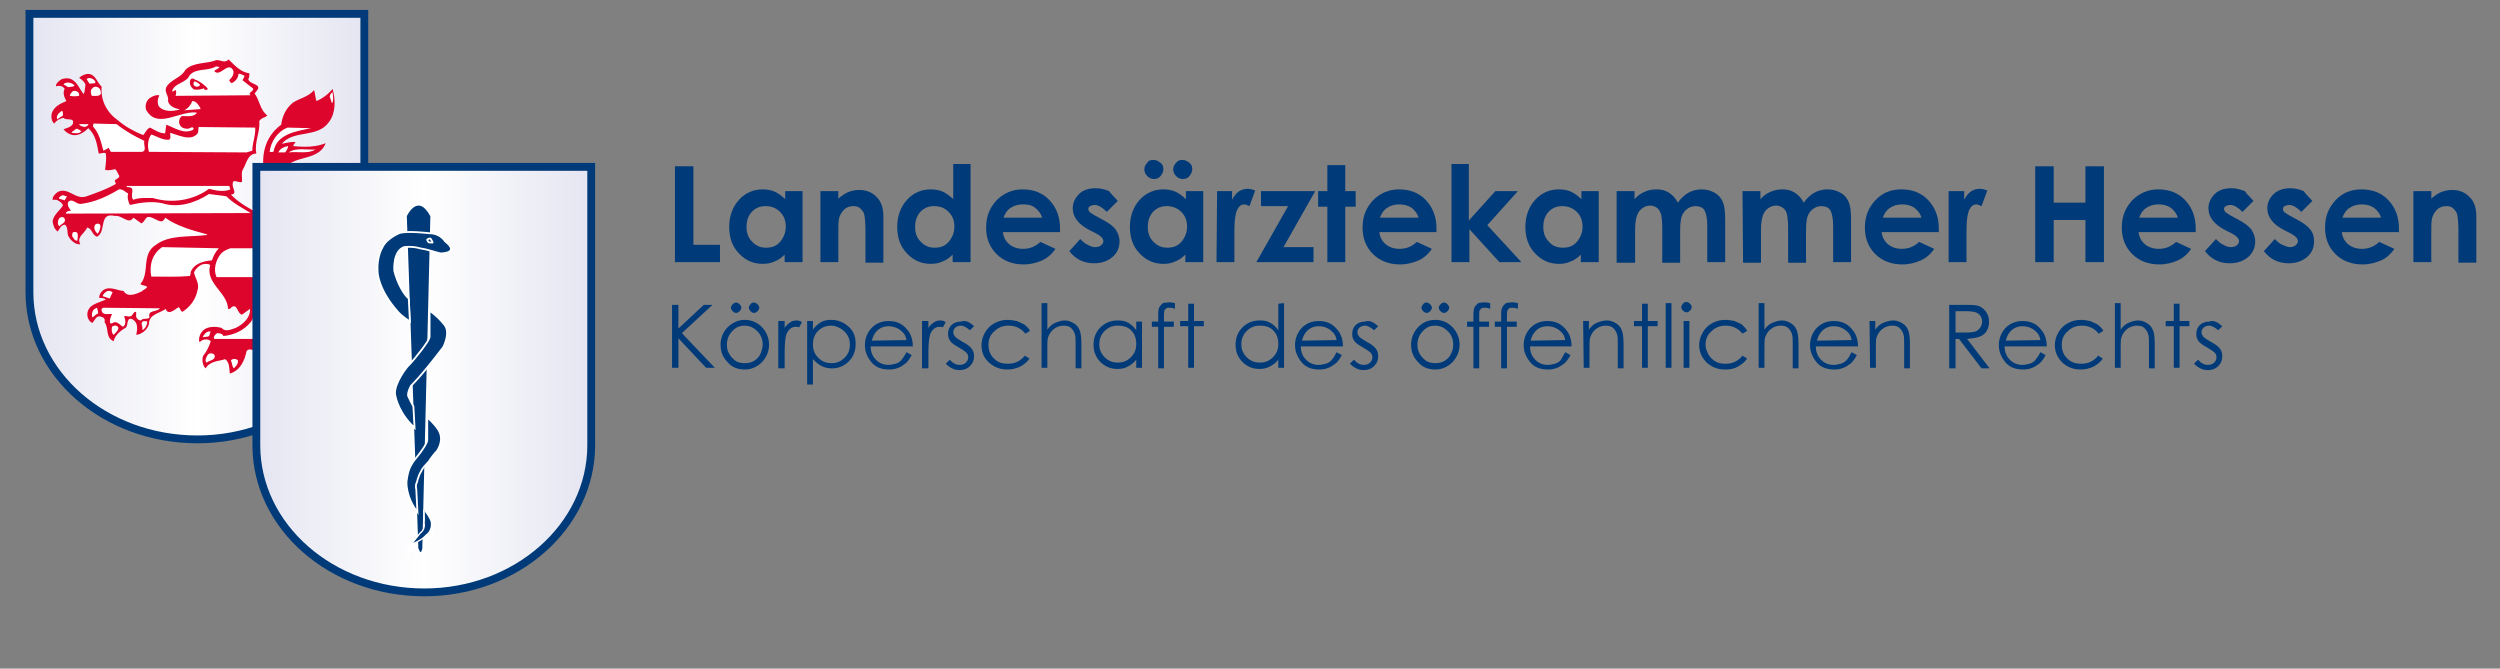 <?xml version="1.0" encoding="utf-8"?>
<!-- Generator: Adobe Illustrator 23.1.1, SVG Export Plug-In . SVG Version: 6.00 Build 0)  -->
<svg version="1.1" id="Ebene_1" xmlns="http://www.w3.org/2000/svg" xmlns:xlink="http://www.w3.org/1999/xlink" x="0px" y="0px"
	 viewBox="0 0 433 115.8" style="enable-background:new 0 0 433 115.8;" xml:space="preserve">
<rect x="0" y="0" width="433" height="115.8" fill="#808080" stroke="none"/>
<style type="text/css">
	.st0{enable-background:new    ;}
	.st1{fill:#003A78;}
	.st2{fill:url(#SVGID_1_);stroke:#003A78;stroke-width:1.356;}
	.st3{fill:none;stroke:#000000;stroke-width:0.185;}
	.st4{fill:none;}
	.st5{fill:#DD052B;}
	.st6{fill:#FFFFFF;}
	.st7{fill:url(#SVGID_2_);stroke:#003A78;stroke-width:1.354;}
	.st8{fill:#0053A1;stroke:#FFFFFF;stroke-width:1.339;}
	.st9{fill:#003A78;stroke:#FFFFFF;stroke-width:0.32;}
	.st10{fill:#003A78;stroke:#FFFFFF;stroke-width:0.24;}
</style>
<g class="st0">
	<path class="st1" d="M116.9,28.8h3.2v13.6h4.6v3h-7.8C116.9,45.4,116.9,28.8,116.9,28.8z"/>
	<path class="st1" d="M135.9,33.1h3.1v12.3h-3.1v-1.3c-0.6,0.6-1.2,1-1.8,1.2c-0.6,0.3-1.3,0.4-2,0.4c-1.6,0-3-0.6-4.1-1.8
		c-1.2-1.2-1.7-2.8-1.7-4.6c0-1.9,0.6-3.5,1.7-4.7s2.5-1.8,4.1-1.8c0.7,0,1.4,0.1,2.1,0.4c0.6,0.3,1.2,0.7,1.8,1.3v-1.4
		C136,33.1,135.9,33.1,135.9,33.1z M132.6,35.7c-1,0-1.7,0.3-2.4,1c-0.6,0.7-0.9,1.5-0.9,2.6s0.3,1.9,1,2.6s1.4,1,2.4,1
		s1.8-0.3,2.4-1c0.6-0.7,1-1.6,1-2.6c0-1.1-0.3-1.9-1-2.6S133.6,35.7,132.6,35.7z"/>
	<path class="st1" d="M142.1,33.1h3.1v1.3c0.7-0.6,1.3-1,1.9-1.2c0.6-0.2,1.1-0.3,1.7-0.3c1.2,0,2.3,0.4,3.1,1.3
		c0.7,0.7,1.1,1.8,1.1,3.2v8.1h-3.1v-5.4c0-1.5-0.1-2.4-0.2-2.9s-0.4-0.8-0.7-1.1s-0.7-0.4-1.2-0.4c-0.6,0-1.2,0.2-1.6,0.6
		s-0.8,1-0.9,1.7c-0.1,0.4-0.1,1.2-0.1,2.5v4.9h-3.1V33.1z"/>
	<path class="st1" d="M165,28.4h3.1v17H165v-1.3c-0.6,0.6-1.2,1-1.8,1.2c-0.6,0.3-1.3,0.4-2,0.4c-1.6,0-3-0.6-4.1-1.8
		c-1.2-1.2-1.7-2.8-1.7-4.6c0-1.9,0.6-3.5,1.7-4.7c1.1-1.2,2.5-1.8,4.1-1.8c0.7,0,1.4,0.1,2.1,0.4c0.6,0.3,1.2,0.7,1.8,1.3v-6.1
		C165.1,28.4,165,28.4,165,28.4z M161.8,35.7c-1,0-1.7,0.3-2.4,1c-0.6,0.7-0.9,1.5-0.9,2.6s0.3,1.9,1,2.6s1.4,1,2.4,1s1.8-0.3,2.4-1
		c0.6-0.7,1-1.6,1-2.6c0-1.1-0.3-1.9-1-2.6S162.8,35.7,161.8,35.7z"/>
	<path class="st1" d="M183.6,40.2h-9.9c0.1,0.9,0.5,1.6,1.1,2.1s1.4,0.8,2.4,0.8c1.2,0,2.1-0.4,3-1.2l2.6,1.2
		c-0.6,0.9-1.4,1.6-2.3,2c-0.9,0.4-2,0.7-3.2,0.7c-1.9,0-3.5-0.6-4.7-1.8s-1.8-2.7-1.8-4.6c0-1.9,0.6-3.4,1.8-4.7
		c1.2-1.2,2.7-1.9,4.5-1.9c1.9,0,3.5,0.6,4.7,1.9s1.8,2.9,1.8,4.9L183.6,40.2z M180.5,37.7c-0.2-0.7-0.6-1.2-1.2-1.7
		s-1.3-0.6-2.1-0.6c-0.9,0-1.6,0.2-2.3,0.7c-0.4,0.3-0.8,0.8-1.1,1.6H180.5z"/>
	<path class="st1" d="M193.6,34.8l-1.9,1.9c-0.8-0.8-1.5-1.2-2.1-1.2c-0.3,0-0.6,0.1-0.8,0.2c-0.2,0.1-0.3,0.3-0.3,0.5
		s0.1,0.3,0.2,0.5c0.1,0.1,0.4,0.3,0.9,0.6l1.1,0.6c1.2,0.6,2,1.2,2.5,1.8c0.4,0.6,0.7,1.3,0.7,2.1c0,1.1-0.4,2-1.2,2.7
		s-1.9,1.1-3.2,1.1c-1.8,0-3.2-0.7-4.3-2.1l1.9-2.1c0.4,0.4,0.8,0.8,1.3,1c0.5,0.3,0.9,0.4,1.3,0.4c0.4,0,0.7-0.1,1-0.3
		c0.2-0.2,0.4-0.4,0.4-0.7c0-0.5-0.4-0.9-1.3-1.4l-1-0.5c-2-1-3-2.3-3-3.8c0-1,0.4-1.8,1.1-2.5s1.7-1,2.9-1c0.8,0,1.6,0.2,2.3,0.5
		C192.5,33.7,193.1,34.2,193.6,34.8z"/>
	<path class="st1" d="M205.3,33.1h3.1v12.3h-3.1v-1.3c-0.6,0.6-1.2,1-1.8,1.2c-0.6,0.3-1.3,0.4-2,0.4c-1.6,0-3-0.6-4.1-1.8
		c-1.2-1.2-1.7-2.8-1.7-4.6c0-1.9,0.6-3.5,1.7-4.7c1.1-1.2,2.5-1.8,4.1-1.8c0.7,0,1.4,0.1,2.1,0.4c0.6,0.3,1.2,0.7,1.8,1.3v-1.4
		C205.4,33.1,205.3,33.1,205.3,33.1z M199.8,27.7c0.5,0,0.8,0.2,1.2,0.5s0.5,0.7,0.5,1.1c0,0.5-0.2,0.8-0.5,1.2s-0.7,0.5-1.2,0.5
		c-0.4,0-0.8-0.2-1.1-0.5s-0.5-0.7-0.5-1.2c0-0.4,0.2-0.8,0.5-1.1C198.9,27.8,199.3,27.7,199.8,27.7z M202.1,35.7
		c-1,0-1.7,0.3-2.4,1c-0.6,0.7-0.9,1.5-0.9,2.6s0.3,1.9,1,2.6s1.4,1,2.4,1s1.8-0.3,2.4-1c0.6-0.7,1-1.6,1-2.6c0-1.1-0.3-1.9-1-2.6
		S203,35.7,202.1,35.7z M204.8,27.7c0.5,0,0.8,0.2,1.2,0.5s0.5,0.7,0.5,1.1c0,0.5-0.2,0.8-0.5,1.2s-0.7,0.5-1.2,0.5
		c-0.4,0-0.8-0.2-1.1-0.5s-0.5-0.7-0.5-1.2c0-0.4,0.2-0.8,0.5-1.1C204,27.8,204.3,27.7,204.8,27.7z"/>
	<path class="st1" d="M210.8,33.1h2.6v1.5c0.3-0.6,0.7-1.1,1.1-1.4s1-0.5,1.6-0.5c0.4,0,0.8,0.1,1.3,0.3l-1,2.7
		c-0.4-0.2-0.7-0.3-0.9-0.3c-0.5,0-0.9,0.3-1.2,0.9c-0.3,0.6-0.5,1.7-0.5,3.5v0.6v5h-3.1L210.8,33.1L210.8,33.1z"/>
	<path class="st1" d="M218.4,33.1h9.4l-5.5,9.7h5.2v2.6h-9.9l5.5-9.7h-4.7V33.1L218.4,33.1z"/>
	<path class="st1" d="M229.9,28.6h3.1v4.5h1.8v2.7H233v9.6h-3.1v-9.6h-1.6v-2.7h1.6V28.6z"/>
	<path class="st1" d="M248.8,40.2h-9.9c0.1,0.9,0.5,1.6,1.1,2.1s1.4,0.8,2.4,0.8c1.2,0,2.1-0.4,3-1.2l2.6,1.2
		c-0.6,0.9-1.4,1.6-2.3,2s-2,0.7-3.2,0.7c-1.9,0-3.5-0.6-4.7-1.8s-1.8-2.7-1.8-4.6c0-1.9,0.6-3.4,1.8-4.7c1.2-1.2,2.7-1.9,4.5-1.9
		c1.9,0,3.5,0.6,4.7,1.9s1.8,2.9,1.8,4.9L248.8,40.2L248.8,40.2z M245.7,37.7c-0.2-0.7-0.6-1.2-1.2-1.7c-0.6-0.4-1.3-0.6-2.1-0.6
		c-0.9,0-1.6,0.2-2.3,0.7c-0.4,0.3-0.8,0.8-1.1,1.6H245.7z"/>
	<path class="st1" d="M251.3,28.4h3.1v9.8l4.6-5.1h3.9l-5.3,5.9l5.9,6.4h-3.8l-5.2-5.7v5.7h-3.1v-17
		C251.4,28.4,251.3,28.4,251.3,28.4z"/>
	<path class="st1" d="M273.8,33.1h3.1v12.3h-3.1v-1.3c-0.6,0.6-1.2,1-1.8,1.2c-0.6,0.3-1.3,0.4-2,0.4c-1.6,0-3-0.6-4.1-1.8
		c-1.2-1.2-1.7-2.8-1.7-4.6c0-1.9,0.6-3.5,1.7-4.7s2.5-1.8,4.1-1.8c0.7,0,1.4,0.1,2.1,0.4c0.6,0.3,1.2,0.7,1.8,1.3v-1.4
		C273.9,33.1,273.8,33.1,273.8,33.1z M270.6,35.7c-1,0-1.7,0.3-2.4,1c-0.6,0.7-0.9,1.5-0.9,2.6s0.3,1.9,1,2.6c0.6,0.7,1.4,1,2.4,1
		s1.8-0.3,2.4-1s1-1.6,1-2.6c0-1.1-0.3-1.9-1-2.6S271.5,35.7,270.6,35.7z"/>
	<path class="st1" d="M280,33.1h3.1v1.4c0.5-0.6,1.1-1,1.8-1.3c0.6-0.3,1.3-0.4,2.1-0.4c0.8,0,1.5,0.2,2.1,0.6s1.1,0.9,1.5,1.7
		c0.5-0.7,1.1-1.3,1.8-1.7c0.7-0.4,1.5-0.6,2.3-0.6c0.9,0,1.6,0.2,2.3,0.6c0.7,0.4,1.1,0.9,1.4,1.6c0.3,0.7,0.4,1.7,0.4,3.2v7.2
		h-3.1v-6.2c0-1.4-0.2-2.3-0.5-2.8s-0.9-0.7-1.6-0.7c-0.5,0-1,0.2-1.4,0.5s-0.7,0.7-0.9,1.2c-0.2,0.5-0.3,1.4-0.3,2.6v5.5h-3.1v-6
		c0-1.1-0.1-1.9-0.2-2.4c-0.2-0.5-0.4-0.9-0.7-1.1c-0.3-0.2-0.7-0.4-1.2-0.4s-1,0.2-1.4,0.5s-0.7,0.7-0.9,1.3
		c-0.2,0.6-0.3,1.4-0.3,2.6v5.5H280V33.1z"/>
	<path class="st1" d="M301.8,33.1h3.1v1.4c0.5-0.6,1.1-1,1.8-1.3s1.3-0.4,2.1-0.4c0.8,0,1.5,0.2,2.1,0.6c0.6,0.4,1.1,0.9,1.5,1.7
		c0.5-0.7,1.1-1.3,1.8-1.7c0.7-0.4,1.5-0.6,2.3-0.6c0.9,0,1.6,0.2,2.3,0.6c0.7,0.4,1.1,0.9,1.4,1.6s0.4,1.7,0.4,3.2v7.2h-3.1v-6.2
		c0-1.4-0.2-2.3-0.5-2.8s-0.9-0.7-1.6-0.7c-0.5,0-1,0.2-1.4,0.5s-0.7,0.7-0.9,1.2c-0.2,0.5-0.3,1.4-0.3,2.6v5.5h-3.1v-6
		c0-1.1-0.1-1.9-0.2-2.4s-0.4-0.9-0.7-1.1c-0.3-0.2-0.7-0.4-1.2-0.4s-1,0.2-1.4,0.5s-0.7,0.7-0.9,1.3c-0.2,0.6-0.3,1.4-0.3,2.6v5.5
		h-3.1L301.8,33.1L301.8,33.1z"/>
	<path class="st1" d="M335.8,40.2h-9.9c0.1,0.9,0.5,1.6,1.1,2.1s1.4,0.8,2.4,0.8c1.2,0,2.1-0.4,3-1.2l2.6,1.2
		c-0.6,0.9-1.4,1.6-2.3,2s-2,0.7-3.2,0.7c-1.9,0-3.5-0.6-4.7-1.8s-1.8-2.7-1.8-4.6c0-1.9,0.6-3.4,1.8-4.7s2.7-1.9,4.5-1.9
		c1.9,0,3.5,0.6,4.7,1.9s1.8,2.9,1.8,4.9V40.2z M332.8,37.7c-0.2-0.7-0.6-1.2-1.2-1.7c-0.6-0.4-1.3-0.6-2.1-0.6
		c-0.9,0-1.6,0.2-2.3,0.7c-0.4,0.3-0.8,0.8-1.1,1.6H332.8z"/>
	<path class="st1" d="M337.6,33.1h2.6v1.5c0.3-0.6,0.7-1.1,1.1-1.4s1-0.5,1.6-0.5c0.4,0,0.8,0.1,1.3,0.3l-1,2.7
		c-0.4-0.2-0.7-0.3-0.9-0.3c-0.5,0-0.9,0.3-1.2,0.9s-0.5,1.7-0.5,3.5v0.6v5h-3.1V33.1H337.6z"/>
	<path class="st1" d="M352.5,28.8h3.2v6.3h5.5v-6.3h3.2v16.6h-3.2v-7.3h-5.5v7.3h-3.2V28.8z"/>
	<path class="st1" d="M380.3,40.2h-9.9c0.1,0.9,0.5,1.6,1.1,2.1s1.4,0.8,2.4,0.8c1.2,0,2.1-0.4,3-1.2l2.6,1.2
		c-0.6,0.9-1.4,1.6-2.3,2s-2,0.7-3.2,0.7c-1.9,0-3.5-0.6-4.7-1.8s-1.8-2.7-1.8-4.6c0-1.9,0.6-3.4,1.8-4.7c1.2-1.2,2.7-1.9,4.5-1.9
		c1.9,0,3.5,0.6,4.7,1.9s1.8,2.9,1.8,4.9V40.2z M377.2,37.7c-0.2-0.7-0.6-1.2-1.2-1.7c-0.6-0.4-1.3-0.6-2.1-0.6
		c-0.9,0-1.6,0.2-2.3,0.7c-0.4,0.3-0.8,0.8-1.1,1.6H377.2z"/>
	<path class="st1" d="M390.3,34.8l-1.9,1.9c-0.8-0.8-1.5-1.2-2.1-1.2c-0.3,0-0.6,0.1-0.8,0.2c-0.2,0.1-0.3,0.3-0.3,0.5
		s0.1,0.3,0.2,0.5c0.1,0.1,0.4,0.3,0.9,0.6l1.1,0.6c1.2,0.6,2,1.2,2.5,1.8c0.4,0.6,0.7,1.3,0.7,2.1c0,1.1-0.4,2-1.2,2.7
		c-0.8,0.7-1.9,1.1-3.2,1.1c-1.8,0-3.2-0.7-4.3-2.1l1.9-2.1c0.4,0.4,0.8,0.8,1.3,1c0.5,0.3,0.9,0.4,1.3,0.4s0.7-0.1,1-0.3
		c0.2-0.2,0.4-0.4,0.4-0.7c0-0.5-0.4-0.9-1.3-1.4l-1-0.5c-2-1-3-2.3-3-3.8c0-1,0.4-1.8,1.1-2.5s1.7-1,2.9-1c0.8,0,1.5,0.2,2.3,0.5
		C389.2,33.7,389.8,34.2,390.3,34.8z"/>
	<path class="st1" d="M400.5,34.8l-1.9,1.9c-0.8-0.8-1.5-1.2-2.1-1.2c-0.3,0-0.6,0.1-0.8,0.2c-0.2,0.1-0.3,0.3-0.3,0.5
		s0.1,0.3,0.2,0.5c0.1,0.1,0.4,0.3,0.9,0.6l1.1,0.6c1.2,0.6,2,1.2,2.5,1.8s0.7,1.3,0.7,2.1c0,1.1-0.4,2-1.2,2.7
		c-0.8,0.7-1.9,1.1-3.2,1.1c-1.8,0-3.2-0.7-4.3-2.1l1.9-2.1c0.4,0.4,0.8,0.8,1.3,1s0.9,0.4,1.3,0.4s0.7-0.1,1-0.3
		c0.2-0.2,0.4-0.4,0.4-0.7c0-0.5-0.4-0.9-1.3-1.4l-1-0.5c-2-1-3-2.3-3-3.8c0-1,0.4-1.8,1.1-2.5c0.8-0.7,1.7-1,2.9-1
		c0.8,0,1.6,0.2,2.3,0.5C399.4,33.7,400,34.2,400.5,34.8z"/>
	<path class="st1" d="M415.5,40.2h-9.9c0.1,0.9,0.5,1.6,1.1,2.1s1.4,0.8,2.4,0.8c1.2,0,2.1-0.4,3-1.2l2.6,1.2
		c-0.6,0.9-1.4,1.6-2.3,2s-2,0.7-3.2,0.7c-1.9,0-3.5-0.6-4.7-1.8s-1.8-2.7-1.8-4.6c0-1.9,0.6-3.4,1.8-4.7s2.7-1.9,4.5-1.9
		c1.9,0,3.5,0.6,4.7,1.9s1.8,2.9,1.8,4.9V40.2z M412.4,37.7c-0.2-0.7-0.6-1.2-1.2-1.7c-0.6-0.4-1.3-0.6-2.1-0.6
		c-0.9,0-1.6,0.2-2.3,0.7c-0.4,0.3-0.8,0.8-1.1,1.6H412.4z"/>
	<path class="st1" d="M418,33.1h3.1v1.3c0.7-0.6,1.3-1,1.9-1.2s1.1-0.3,1.7-0.3c1.2,0,2.3,0.4,3.1,1.3c0.7,0.7,1.1,1.8,1.1,3.2v8.1
		h-3.1v-5.4c0-1.5-0.1-2.4-0.2-2.9s-0.4-0.8-0.7-1.1s-0.7-0.4-1.2-0.4c-0.6,0-1.2,0.2-1.6,0.6s-0.8,1-0.9,1.7
		c-0.1,0.4-0.1,1.2-0.1,2.5v4.9H418V33.1z"/>
</g>
<g class="st0">
	<path class="st1" d="M116.4,52.8h1.1v4.1l4.4-4.1h1.5l-5.3,4.9l5.7,6h-1.5l-4.8-5.1v5.1h-1.1L116.4,52.8L116.4,52.8z"/>
	<path class="st1" d="M129,55.4c1.2,0,2.3,0.5,3.1,1.4c0.7,0.8,1.1,1.8,1.1,2.9s-0.4,2.1-1.2,3c-0.8,0.8-1.8,1.3-3,1.3
		s-2.3-0.4-3-1.3c-0.8-0.8-1.2-1.8-1.2-3c0-1.1,0.4-2.1,1.1-2.9C126.8,55.9,127.8,55.4,129,55.4z M129,56.4c-0.9,0-1.6,0.3-2.2,1
		c-0.6,0.6-0.9,1.4-0.9,2.3c0,0.6,0.1,1.1,0.4,1.6s0.7,0.9,1.1,1.2s1,0.4,1.6,0.4s1.1-0.1,1.6-0.4s0.9-0.7,1.1-1.2s0.4-1.1,0.4-1.6
		c0-0.9-0.3-1.7-0.9-2.3C130.6,56.8,129.9,56.4,129,56.4z M127.5,52.4c0.2,0,0.4,0.1,0.6,0.3c0.2,0.2,0.3,0.4,0.3,0.6
		s-0.1,0.4-0.3,0.6s-0.4,0.3-0.6,0.3s-0.4-0.1-0.6-0.3c-0.2-0.2-0.3-0.4-0.3-0.6s0.1-0.4,0.3-0.6C127.1,52.5,127.3,52.4,127.5,52.4z
		 M130.6,52.4c0.2,0,0.4,0.1,0.6,0.3c0.2,0.2,0.3,0.4,0.3,0.6s-0.1,0.4-0.3,0.6s-0.4,0.3-0.6,0.3c-0.2,0-0.4-0.1-0.6-0.3
		c-0.2-0.2-0.3-0.4-0.3-0.6s0.1-0.4,0.3-0.6C130.1,52.5,130.3,52.4,130.6,52.4z"/>
	<path class="st1" d="M134.8,55.6h1.1v1.2c0.3-0.5,0.7-0.8,1-1s0.7-0.3,1.1-0.3c0.3,0,0.6,0.1,0.9,0.3l-0.5,0.9
		c-0.2-0.1-0.4-0.1-0.6-0.1c-0.3,0-0.7,0.1-1,0.4s-0.6,0.7-0.7,1.3c-0.1,0.5-0.2,1.4-0.2,2.8v2.7h-1.1V55.6z"/>
	<path class="st1" d="M139.8,55.6h1v1.5c0.4-0.6,0.9-1,1.4-1.3s1.1-0.4,1.8-0.4c1.1,0,2.1,0.4,3,1.2c0.9,0.8,1.2,1.8,1.2,3
		s-0.4,2.2-1.2,3s-1.8,1.2-2.9,1.2c-0.6,0-1.2-0.1-1.8-0.4s-1-0.7-1.5-1.2v4.4h-1V55.6z M144,56.4c-0.9,0-1.7,0.3-2.3,0.9
		s-0.9,1.4-0.9,2.3c0,0.6,0.1,1.2,0.4,1.7c0.3,0.5,0.7,0.9,1.2,1.2s1.1,0.4,1.6,0.4c0.6,0,1.1-0.1,1.6-0.4s0.9-0.7,1.2-1.2
		s0.4-1.1,0.4-1.6c0-0.6-0.1-1.1-0.4-1.6c-0.3-0.5-0.7-0.9-1.2-1.2S144.5,56.4,144,56.4z"/>
	<path class="st1" d="M157,61l0.9,0.5c-0.3,0.6-0.6,1-1,1.4c-0.4,0.3-0.8,0.6-1.3,0.8c-0.5,0.2-1,0.3-1.6,0.3
		c-1.3,0-2.4-0.4-3.1-1.3s-1.1-1.8-1.1-2.9c0-1,0.3-1.9,0.9-2.7c0.8-1,1.9-1.5,3.2-1.5c1.4,0,2.5,0.5,3.3,1.6
		c0.6,0.7,0.9,1.7,0.9,2.8h-7.3c0,0.9,0.3,1.7,0.9,2.3s1.3,0.9,2.2,0.9c0.4,0,0.8-0.1,1.2-0.2s0.7-0.3,1-0.6
		C156.4,62,156.7,61.6,157,61z M157,58.9c-0.1-0.6-0.3-1-0.6-1.3s-0.6-0.6-1.1-0.8c-0.5-0.2-0.9-0.3-1.4-0.3c-0.8,0-1.5,0.3-2,0.8
		c-0.4,0.4-0.7,0.9-0.9,1.7L157,58.9L157,58.9z"/>
	<path class="st1" d="M159.7,55.6h1.1v1.2c0.3-0.5,0.7-0.8,1-1s0.7-0.3,1.1-0.3c0.3,0,0.6,0.1,0.9,0.3l-0.5,0.9
		c-0.2-0.1-0.4-0.1-0.6-0.1c-0.3,0-0.7,0.1-1,0.4s-0.6,0.7-0.7,1.3c-0.1,0.5-0.2,1.4-0.2,2.8v2.7h-1.1V55.6z"/>
	<path class="st1" d="M168.7,56.5l-0.7,0.7c-0.6-0.5-1.1-0.8-1.6-0.8c-0.3,0-0.6,0.1-0.9,0.3c-0.2,0.2-0.4,0.5-0.4,0.8
		s0.1,0.5,0.3,0.8c0.2,0.2,0.6,0.5,1.3,0.9c0.8,0.4,1.3,0.8,1.6,1.2s0.4,0.8,0.4,1.3c0,0.7-0.2,1.2-0.7,1.7s-1.1,0.7-1.8,0.7
		c-0.5,0-0.9-0.1-1.3-0.3c-0.4-0.2-0.8-0.5-1.1-0.8l0.7-0.7c0.5,0.6,1.1,0.9,1.7,0.9c0.4,0,0.8-0.1,1.1-0.4s0.4-0.6,0.4-0.9
		s-0.1-0.6-0.3-0.8c-0.2-0.2-0.6-0.5-1.3-0.9s-1.2-0.7-1.5-1.1s-0.4-0.8-0.4-1.3c0-0.6,0.2-1.1,0.6-1.5c0.4-0.4,1-0.6,1.6-0.6
		C167.2,55.4,168,55.8,168.7,56.5z"/>
	<path class="st1" d="M178.4,57.3l-0.8,0.5c-0.7-0.9-1.7-1.4-2.9-1.4c-1,0-1.8,0.3-2.5,1c-0.7,0.6-1,1.4-1,2.3
		c0,0.6,0.1,1.1,0.4,1.7c0.3,0.5,0.7,0.9,1.2,1.2c0.5,0.3,1.1,0.4,1.8,0.4c1.2,0,2.2-0.5,2.9-1.4l0.8,0.5c-0.4,0.6-0.9,1-1.6,1.4
		c-0.7,0.3-1.4,0.5-2.2,0.5c-1.3,0-2.3-0.4-3.2-1.2s-1.3-1.8-1.3-3c0-0.8,0.2-1.5,0.6-2.2c0.4-0.7,0.9-1.2,1.6-1.6
		c0.7-0.4,1.5-0.6,2.3-0.6c0.5,0,1.1,0.1,1.6,0.2c0.5,0.2,0.9,0.4,1.3,0.6C177.9,56.6,178.2,56.9,178.4,57.3z"/>
	<path class="st1" d="M180.4,52.5h1v4.6c0.4-0.6,0.9-1,1.4-1.2s1.1-0.4,1.6-0.4c0.6,0,1.1,0.2,1.6,0.5s0.8,0.7,1,1.2
		s0.3,1.3,0.3,2.4v4.2h-1v-3.9c0-0.9,0-1.6-0.1-1.9c-0.1-0.5-0.4-0.9-0.7-1.2c-0.3-0.3-0.8-0.4-1.3-0.4c-0.6,0-1.2,0.2-1.7,0.6
		s-0.8,0.9-1,1.5c-0.1,0.4-0.1,1.1-0.1,2.2v3h-1V52.5z"/>
	<path class="st1" d="M197.8,55.6v8.1h-1v-1.4c-0.4,0.5-0.9,0.9-1.5,1.2c-0.5,0.3-1.1,0.4-1.8,0.4c-1.1,0-2.1-0.4-2.9-1.2
		c-0.8-0.8-1.2-1.8-1.2-3s0.4-2.2,1.2-3s1.8-1.2,3-1.2c0.7,0,1.3,0.1,1.8,0.4s1,0.7,1.4,1.3v-1.5h1V55.6z M193.6,56.4
		c-0.6,0-1.1,0.1-1.6,0.4s-0.9,0.7-1.2,1.2s-0.4,1.1-0.4,1.6c0,0.6,0.1,1.1,0.4,1.6c0.3,0.5,0.7,0.9,1.2,1.2c0.5,0.3,1,0.4,1.6,0.4
		s1.1-0.1,1.6-0.4s0.9-0.7,1.2-1.2s0.4-1,0.4-1.7c0-0.9-0.3-1.7-0.9-2.3S194.5,56.4,193.6,56.4z"/>
	<path class="st1" d="M203.5,52.5v1c-0.4-0.2-0.7-0.2-1-0.2c-0.2,0-0.4,0-0.5,0.1s-0.2,0.2-0.3,0.3c0,0.1-0.1,0.4-0.1,0.9v1.1h1.7
		v0.9h-1.7v7.2h-1v-7.2h-1.1v-0.9h1.1v-1.3c0-0.6,0.1-1,0.2-1.2c0.1-0.2,0.3-0.4,0.5-0.6s0.6-0.2,0.9-0.2
		C202.6,52.3,203,52.4,203.5,52.5z"/>
	<path class="st1" d="M205.8,52.6h1v3h1.7v0.9h-1.7v7.2h-1v-7.2h-1.4v-0.9h1.4V52.6z"/>
	<path class="st1" d="M222.4,52.5v11.2h-1v-1.4c-0.4,0.5-0.9,0.9-1.5,1.2s-1.1,0.4-1.8,0.4c-1.1,0-2.1-0.4-2.9-1.2
		c-0.8-0.8-1.2-1.8-1.2-3s0.4-2.2,1.2-3s1.8-1.2,3-1.2c0.7,0,1.3,0.1,1.8,0.4s1,0.7,1.4,1.3v-4.6L222.4,52.5L222.4,52.5z
		 M218.2,56.4c-0.6,0-1.1,0.1-1.6,0.4s-0.9,0.7-1.2,1.2s-0.4,1.1-0.4,1.6c0,0.6,0.1,1.1,0.4,1.6c0.3,0.5,0.7,0.9,1.2,1.2
		c0.5,0.3,1,0.4,1.6,0.4s1.1-0.1,1.6-0.4s0.9-0.7,1.2-1.2s0.4-1,0.4-1.7c0-0.9-0.3-1.7-0.9-2.3S219.1,56.4,218.2,56.4z"/>
	<path class="st1" d="M231.5,61l0.9,0.5c-0.3,0.6-0.6,1-1,1.4c-0.4,0.3-0.8,0.6-1.3,0.8c-0.5,0.2-1,0.3-1.6,0.3
		c-1.3,0-2.4-0.4-3.1-1.3s-1.1-1.8-1.1-2.9c0-1,0.3-1.9,0.9-2.7c0.8-1,1.9-1.5,3.2-1.5c1.4,0,2.5,0.5,3.3,1.6
		c0.6,0.7,0.9,1.7,0.9,2.8h-7.3c0,0.9,0.3,1.7,0.9,2.3s1.3,0.9,2.2,0.9c0.4,0,0.8-0.1,1.2-0.2s0.7-0.3,1-0.6S231.2,61.6,231.5,61z
		 M231.5,58.9c-0.1-0.6-0.3-1-0.6-1.3s-0.6-0.6-1.1-0.8c-0.4-0.2-0.9-0.3-1.4-0.3c-0.8,0-1.5,0.3-2,0.8c-0.4,0.4-0.7,0.9-0.9,1.7
		L231.5,58.9L231.5,58.9z"/>
	<path class="st1" d="M238.7,56.5l-0.7,0.7c-0.6-0.5-1.1-0.8-1.6-0.8c-0.3,0-0.6,0.1-0.9,0.3c-0.2,0.2-0.4,0.5-0.4,0.8
		s0.1,0.5,0.3,0.8c0.2,0.2,0.6,0.5,1.3,0.9c0.8,0.4,1.3,0.8,1.6,1.2s0.4,0.8,0.4,1.3c0,0.7-0.2,1.2-0.7,1.7s-1.1,0.7-1.8,0.7
		c-0.5,0-0.9-0.1-1.3-0.3c-0.4-0.2-0.8-0.5-1.1-0.8l0.7-0.7c0.5,0.6,1.1,0.9,1.7,0.9c0.4,0,0.8-0.1,1.1-0.4s0.4-0.6,0.4-0.9
		s-0.1-0.6-0.3-0.8c-0.2-0.2-0.6-0.5-1.3-0.9s-1.2-0.7-1.5-1.1s-0.4-0.8-0.4-1.3c0-0.6,0.2-1.1,0.6-1.5s1-0.6,1.6-0.6
		C237.2,55.4,237.9,55.8,238.7,56.5z"/>
	<path class="st1" d="M248.6,55.4c1.2,0,2.3,0.5,3.1,1.4c0.7,0.8,1.1,1.8,1.1,2.9s-0.4,2.1-1.2,3c-0.8,0.8-1.8,1.3-3,1.3
		s-2.3-0.4-3-1.3c-0.8-0.8-1.2-1.8-1.2-3c0-1.1,0.4-2.1,1.1-2.9C246.3,55.9,247.3,55.4,248.6,55.4z M248.6,56.4
		c-0.9,0-1.6,0.3-2.2,1c-0.6,0.6-0.9,1.4-0.9,2.3c0,0.6,0.1,1.1,0.4,1.6s0.7,0.9,1.1,1.2c0.5,0.3,1,0.4,1.6,0.4s1.1-0.1,1.6-0.4
		s0.9-0.7,1.1-1.2c0.3-0.5,0.4-1.1,0.4-1.6c0-0.9-0.3-1.7-0.9-2.3S249.5,56.4,248.6,56.4z M247.1,52.4c0.2,0,0.4,0.1,0.6,0.3
		c0.2,0.2,0.3,0.4,0.3,0.6s-0.1,0.4-0.3,0.6s-0.4,0.3-0.6,0.3s-0.4-0.1-0.6-0.3c-0.2-0.2-0.3-0.4-0.3-0.6s0.1-0.4,0.3-0.6
		C246.6,52.5,246.8,52.4,247.1,52.4z M250.1,52.4c0.2,0,0.4,0.1,0.6,0.3c0.2,0.2,0.3,0.4,0.3,0.6s-0.1,0.4-0.3,0.6s-0.4,0.3-0.6,0.3
		s-0.4-0.1-0.6-0.3c-0.2-0.2-0.3-0.4-0.3-0.6s0.1-0.4,0.3-0.6C249.7,52.5,249.9,52.4,250.1,52.4z"/>
	<path class="st1" d="M258.1,52.5v1c-0.4-0.2-0.7-0.2-1-0.2c-0.2,0-0.4,0-0.5,0.1s-0.2,0.2-0.3,0.3s-0.1,0.4-0.1,0.9v1.1h1.7v0.9
		h-1.7v7.2h-1v-7.2h-1.1v-0.9h1.1v-1.3c0-0.6,0.1-1,0.2-1.2c0.1-0.2,0.3-0.4,0.5-0.6c0.3-0.2,0.6-0.2,0.9-0.2
		C257.2,52.3,257.6,52.4,258.1,52.5z"/>
	<path class="st1" d="M262.9,52.5v1c-0.4-0.2-0.7-0.2-1-0.2c-0.2,0-0.4,0-0.5,0.1s-0.2,0.2-0.3,0.3c0,0.1-0.1,0.4-0.1,0.9v1.1h1.7
		v0.9H261v7.2h-1v-7.2h-1.1v-0.9h1.1v-1.3c0-0.6,0.1-1,0.2-1.2s0.3-0.4,0.5-0.6c0.3-0.2,0.6-0.2,0.9-0.2
		C262,52.3,262.4,52.4,262.9,52.5z"/>
	<path class="st1" d="M271.1,61l0.9,0.5c-0.3,0.6-0.6,1-1,1.4c-0.4,0.3-0.8,0.6-1.3,0.8c-0.5,0.2-1,0.3-1.6,0.3
		c-1.3,0-2.4-0.4-3.1-1.3s-1.1-1.8-1.1-2.9c0-1,0.3-1.9,0.9-2.7c0.8-1,1.9-1.5,3.2-1.5c1.4,0,2.5,0.5,3.3,1.6
		c0.6,0.7,0.9,1.7,0.9,2.8H265c0,0.9,0.3,1.7,0.9,2.3s1.3,0.9,2.2,0.9c0.4,0,0.8-0.1,1.2-0.2c0.4-0.1,0.7-0.3,1-0.6
		C270.5,62,270.8,61.6,271.1,61z M271.1,58.9c-0.1-0.6-0.3-1-0.6-1.3c-0.3-0.3-0.6-0.6-1.1-0.8c-0.4-0.2-0.9-0.3-1.4-0.3
		c-0.8,0-1.5,0.3-2,0.8c-0.4,0.4-0.7,0.9-0.9,1.7L271.1,58.9L271.1,58.9z"/>
	<path class="st1" d="M274.2,55.6h1v1.5c0.4-0.6,0.9-1,1.4-1.2s1.1-0.4,1.7-0.4s1.1,0.2,1.6,0.5s0.8,0.7,1,1.2s0.3,1.3,0.3,2.4v4.2
		h-1v-3.9c0-0.9,0-1.6-0.1-1.9c-0.1-0.5-0.4-0.9-0.7-1.2c-0.3-0.3-0.8-0.4-1.3-0.4c-0.6,0-1.2,0.2-1.7,0.6s-0.8,0.9-1,1.5
		c-0.1,0.4-0.1,1.1-0.1,2.2v3h-1L274.2,55.6L274.2,55.6z"/>
	<path class="st1" d="M284.4,52.6h1v3h1.7v0.9h-1.7v7.2h-1v-7.2H283v-0.9h1.4V52.6z"/>
	<path class="st1" d="M288.5,52.5h1v11.2h-1V52.5z"/>
	<path class="st1" d="M292.1,52.3c0.2,0,0.4,0.1,0.6,0.3s0.3,0.4,0.3,0.6s-0.1,0.4-0.3,0.6s-0.4,0.3-0.6,0.3s-0.4-0.1-0.6-0.3
		c-0.2-0.2-0.3-0.4-0.3-0.6s0.1-0.4,0.3-0.6C291.6,52.4,291.8,52.3,292.1,52.3z M291.6,55.6h1v8.1h-1V55.6z"/>
	<path class="st1" d="M302.6,57.3l-0.8,0.5c-0.7-0.9-1.7-1.4-2.9-1.4c-1,0-1.8,0.3-2.5,1c-0.7,0.6-1,1.4-1,2.3
		c0,0.6,0.2,1.1,0.5,1.7c0.3,0.5,0.7,0.9,1.2,1.2s1.1,0.4,1.8,0.4c1.2,0,2.2-0.5,2.9-1.4l0.8,0.5c-0.4,0.6-0.9,1-1.6,1.4
		s-1.4,0.5-2.2,0.5c-1.3,0-2.3-0.4-3.2-1.2c-0.8-0.8-1.3-1.8-1.3-3c0-0.8,0.2-1.5,0.6-2.2s0.9-1.2,1.6-1.6s1.5-0.6,2.3-0.6
		c0.5,0,1.1,0.1,1.6,0.2c0.5,0.2,0.9,0.4,1.3,0.6C302.1,56.6,302.4,56.9,302.6,57.3z"/>
	<path class="st1" d="M304.6,52.5h1v4.6c0.4-0.6,0.9-1,1.4-1.2s1.1-0.4,1.6-0.4c0.6,0,1.1,0.2,1.6,0.5s0.8,0.7,1,1.2
		s0.3,1.3,0.3,2.4v4.2h-1v-3.9c0-0.9,0-1.6-0.1-1.9c-0.1-0.5-0.4-0.9-0.7-1.2c-0.3-0.3-0.8-0.4-1.3-0.4c-0.6,0-1.2,0.2-1.7,0.6
		s-0.8,0.9-1,1.5c-0.1,0.4-0.1,1.1-0.1,2.2v3h-1L304.6,52.5L304.6,52.5z"/>
	<path class="st1" d="M320.7,61l0.9,0.5c-0.3,0.6-0.6,1-1,1.4c-0.4,0.3-0.8,0.6-1.3,0.8c-0.5,0.2-1,0.3-1.6,0.3
		c-1.3,0-2.4-0.4-3.1-1.3s-1.1-1.8-1.1-2.9c0-1,0.3-1.9,0.9-2.7c0.8-1,1.9-1.5,3.2-1.5c1.4,0,2.5,0.5,3.3,1.6
		c0.6,0.7,0.9,1.7,0.9,2.8h-7.3c0,0.9,0.3,1.7,0.9,2.3s1.3,0.9,2.2,0.9c0.4,0,0.8-0.1,1.2-0.2c0.4-0.1,0.7-0.3,1-0.6
		S320.4,61.6,320.7,61z M320.7,58.9c-0.1-0.6-0.3-1-0.6-1.3c-0.3-0.3-0.6-0.6-1.1-0.8c-0.4-0.2-0.9-0.3-1.4-0.3
		c-0.8,0-1.5,0.3-2,0.8c-0.4,0.4-0.7,0.9-0.9,1.7L320.7,58.9L320.7,58.9z"/>
	<path class="st1" d="M323.8,55.6h1v1.5c0.4-0.6,0.9-1,1.4-1.2s1.1-0.4,1.7-0.4s1.1,0.2,1.6,0.5s0.8,0.7,1,1.2s0.3,1.3,0.3,2.4v4.2
		h-1v-3.9c0-0.9,0-1.6-0.1-1.9c-0.1-0.5-0.4-0.9-0.7-1.2c-0.3-0.3-0.8-0.4-1.3-0.4c-0.6,0-1.2,0.2-1.7,0.6s-0.8,0.9-1,1.5
		c-0.1,0.4-0.1,1.1-0.1,2.2v3h-1L323.8,55.6L323.8,55.6z"/>
	<path class="st1" d="M337.6,52.8h2.2c1.2,0,2,0,2.5,0.1c0.7,0.1,1.2,0.5,1.6,1s0.6,1.1,0.6,1.8c0,0.6-0.1,1.1-0.4,1.6
		s-0.7,0.8-1.2,1s-1.2,0.3-2.2,0.4l3.9,5.1h-1.4l-3.9-5.1h-0.6v5.1h-1.1V52.8z M338.7,53.9v3.7h1.9c0.7,0,1.3-0.1,1.6-0.2
		c0.3-0.1,0.6-0.4,0.8-0.7c0.2-0.3,0.3-0.6,0.3-1s-0.1-0.7-0.3-1c-0.2-0.3-0.5-0.5-0.8-0.6s-0.9-0.2-1.6-0.2
		C340.6,53.9,338.7,53.9,338.7,53.9z"/>
	<path class="st1" d="M353.4,61l0.9,0.5c-0.3,0.6-0.6,1-1,1.4c-0.4,0.3-0.8,0.6-1.3,0.8c-0.5,0.2-1,0.3-1.6,0.3
		c-1.3,0-2.4-0.4-3.1-1.3s-1.1-1.8-1.1-2.9c0-1,0.3-1.9,0.9-2.7c0.8-1,1.9-1.5,3.2-1.5c1.4,0,2.5,0.5,3.3,1.6
		c0.6,0.7,0.9,1.7,0.9,2.8h-7.3c0,0.9,0.3,1.7,0.9,2.3s1.3,0.9,2.2,0.9c0.4,0,0.8-0.1,1.2-0.2c0.4-0.1,0.7-0.3,1-0.6
		C352.8,62,353.1,61.6,353.4,61z M353.4,58.9c-0.1-0.6-0.3-1-0.6-1.3c-0.3-0.3-0.6-0.6-1.1-0.8c-0.4-0.2-0.9-0.3-1.4-0.3
		c-0.8,0-1.5,0.3-2,0.8c-0.4,0.4-0.7,0.9-0.9,1.7L353.4,58.9L353.4,58.9z"/>
	<path class="st1" d="M364.3,57.3l-0.8,0.5c-0.7-0.9-1.7-1.4-2.9-1.4c-1,0-1.8,0.3-2.5,1c-0.7,0.6-1,1.4-1,2.3
		c0,0.6,0.1,1.1,0.4,1.7c0.3,0.5,0.7,0.9,1.2,1.2c0.5,0.3,1.1,0.4,1.8,0.4c1.2,0,2.2-0.5,2.9-1.4l0.8,0.5c-0.4,0.6-0.9,1-1.6,1.4
		c-0.7,0.3-1.4,0.5-2.2,0.5c-1.3,0-2.3-0.4-3.2-1.2c-0.8-0.8-1.3-1.8-1.3-3c0-0.8,0.2-1.5,0.6-2.2s0.9-1.2,1.6-1.6s1.5-0.6,2.3-0.6
		c0.5,0,1.1,0.1,1.6,0.2c0.5,0.2,0.9,0.4,1.3,0.6C363.8,56.6,364.1,56.9,364.3,57.3z"/>
	<path class="st1" d="M366.3,52.5h1v4.6c0.4-0.6,0.9-1,1.4-1.2s1.1-0.4,1.6-0.4c0.6,0,1.1,0.2,1.6,0.5s0.8,0.7,1,1.2
		s0.3,1.3,0.3,2.4v4.2h-1v-3.9c0-0.9,0-1.6-0.1-1.9c-0.1-0.5-0.4-0.9-0.7-1.2c-0.3-0.3-0.8-0.4-1.3-0.4c-0.6,0-1.2,0.2-1.7,0.6
		s-0.8,0.9-1,1.5c-0.1,0.4-0.1,1.1-0.1,2.2v3h-1L366.3,52.5L366.3,52.5z"/>
	<path class="st1" d="M376.5,52.6h1v3h1.7v0.9h-1.7v7.2h-1v-7.2h-1.4v-0.9h1.4V52.6z"/>
	<path class="st1" d="M384.9,56.5l-0.7,0.7c-0.6-0.5-1.1-0.8-1.6-0.8c-0.3,0-0.6,0.1-0.9,0.3c-0.2,0.2-0.4,0.5-0.4,0.8
		s0.1,0.5,0.3,0.8c0.2,0.2,0.6,0.5,1.3,0.9c0.8,0.4,1.3,0.8,1.6,1.2c0.3,0.4,0.4,0.8,0.4,1.3c0,0.7-0.2,1.2-0.7,1.7
		s-1.1,0.7-1.8,0.7c-0.5,0-0.9-0.1-1.3-0.3c-0.4-0.2-0.8-0.5-1.1-0.8l0.7-0.7c0.5,0.6,1.1,0.9,1.7,0.9c0.4,0,0.8-0.1,1.1-0.4
		c0.3-0.3,0.4-0.6,0.4-0.9s-0.1-0.6-0.3-0.8c-0.2-0.2-0.6-0.5-1.3-0.9c-0.7-0.4-1.2-0.7-1.5-1.1s-0.4-0.8-0.4-1.3
		c0-0.6,0.2-1.1,0.6-1.5s1-0.6,1.6-0.6C383.4,55.4,384.1,55.8,384.9,56.5z"/>
</g>
<g>
	
		<linearGradient id="SVGID_1_" gradientUnits="userSpaceOnUse" x1="5.1" y1="573.875" x2="63.1" y2="573.875" gradientTransform="matrix(1 0 0 1 0 -534.609)">
		<stop  offset="0" style="stop-color:#E4E5F1"/>
		<stop  offset="0.5" style="stop-color:#FFFFFF"/>
		<stop  offset="1" style="stop-color:#E4E5F1"/>
	</linearGradient>
	<path class="st2" d="M63.1,2.4v48.2c0,14.1-13,25.5-28.9,25.5l0,0c-16.1,0-29.1-11.4-29.1-25.5V2.4H63.1z"/>
	<line class="st3" x1="42.6" y1="36.2" x2="42.6" y2="36.2"/>
	<polygon class="st4" points="34.6,17.6 34.3,17.7 34,17.8 34.2,18 34.6,18.1 34.8,17.9 34.9,17.7 34.7,17.6 	"/>
	<path class="st4" d="M34.8,19.4h-0.3l-0.1,0.2c0,0-0.2,0,0,0.2s0.2,0.2,0.2,0.2h0.3l0.2-0.2v-0.3L34.8,19.4z"/>
	<polygon points="44,58.1 44,38.2 43.9,38.1 43.9,58.1 	"/>
	<polygon class="st4" points="45.1,18.7 44.8,17.9 44.5,17.4 44.5,16.8 45.1,16.5 45.1,15.9 44.4,15.3 43.8,14.8 43.4,14.3 
		43.3,13.8 43,13.5 42.5,13.6 42.1,13.6 41.8,13.5 42,13.2 42.3,12.8 42.3,12.4 42,12.1 41.7,12 41.2,12 40.9,12.1 40.8,12.3 
		40.5,12.3 40.4,12.1 40.2,12.2 40,12.6 39.7,12.6 39.5,12.1 38.9,11.9 38.2,11.9 37.5,11.9 36.6,11.8 36,12.1 35.4,12.5 34.8,12.8 
		34.5,13.1 34.4,13.6 34,14 33.3,14.4 32.6,14.7 32.2,14.9 32.2,15.3 32.5,15.6 32.5,16 32.4,16.6 32.7,16.9 33,17.3 33.7,17.3 
		34.3,17 35.2,17.1 36,17.6 36.3,18.3 36.4,19 36.1,19.9 35.5,20.5 34.8,20.7 34.2,20.6 33.7,20.3 33.4,20.6 33.3,21 33.7,21.3 
		34.2,21.4 34.7,21.4 35.2,21.2 35.5,21.3 35.7,21.7 35.5,22.2 35.1,22.6 34,23.1 33.5,23.1 32.9,23.1 32.2,22.9 31.8,22.7 
		31.4,22.7 31.2,23.2 30.8,23.7 30.2,23.7 29.5,23.5 29,23.1 28.6,22.8 28.2,22.6 27.6,23 27.3,23.7 27.2,24.4 27.2,25.2 27.1,26.1 
		26.3,26.3 25.6,26.5 25,26.7 24.3,27.3 23.8,27.9 23.3,28.8 22.9,29.4 22.5,29.8 21.9,30 21.7,30.2 22.1,30.7 22.9,31.3 23.3,31.5 
		23.9,31.7 24.5,31.8 24.5,32.1 24.3,32.4 23.9,32.8 23.8,33.3 23.9,33.6 24.2,33.9 24.8,33.6 25.4,33.6 26.3,33.8 27,34.2 
		27.9,34.5 28.8,34.9 30,35.1 31.2,35.1 32.5,35.1 33.8,34.7 34.8,34.2 35.7,33.6 36.4,33.3 36.8,33.4 37,33.6 37.4,34 38.2,34.3 
		39.3,34.4 40.1,34.1 40.5,33.7 40.4,33.2 40.2,32.5 39.8,31.7 39.9,30.8 40.2,30.2 40.6,29.9 41.1,30.2 41.6,30.2 42,29.7 42.4,29 
		43,27.9 43.5,26.9 43.6,26.6 44.5,26.6 44.9,25.8 44.9,24.9 45,23.9 45.1,22.8 45,21.9 44.9,21.4 45.8,21 45.9,20.3 45.5,19.5 	"/>
	<polygon class="st4" points="43.3,37.6 42.7,37.2 41.9,36.6 41.4,36.3 40.9,36 40.5,35.7 40,35.5 39.7,35.2 39.4,34.9 39.1,34.8 
		38.7,34.8 38.3,34.9 37.7,34.8 37.1,34.6 36.8,34.2 36.4,34 36.1,34.1 35.7,34.3 35.3,34.6 34.6,34.9 34,35.1 33.3,35.3 32.6,35.5 
		31.8,35.7 31,35.7 30.1,35.6 29.3,35.5 28.5,35.4 27.8,35.2 27.5,35.3 27.3,35.3 27.1,35.1 26.8,34.8 26.5,34.5 25.9,34.2 
		25.4,34.1 24.7,34.1 24.4,34.3 24.1,34.6 23.8,34.6 23.5,34.5 23.4,34.1 23.3,33.6 23.3,33.2 23.5,32.6 23.4,32.2 23.2,32.1 
		22.7,31.8 22.4,31.6 22.1,31.4 21.8,31.4 21,31.7 19.8,32.3 18.8,32.7 18.1,32.7 17.5,32.6 17.1,32.6 16.7,32.8 16.1,33 15.5,33.1 
		15.1,32.8 14.9,32.5 14.5,32.3 14,31.9 13.6,32 13.1,32.2 12.9,32.6 13,33.4 13.2,33.8 13.2,34 12.9,34.1 12.5,34.3 12.2,34.6 
		12,35.1 12.2,35.5 12.5,36 12.9,36.3 13.3,36.5 13.4,36.7 13.2,37 13.1,37.4 13.1,37.8 13.4,38.1 13.7,38.1 14.2,38.1 14.4,37.8 
		14.6,37.5 14.7,37.1 14.8,36.8 15.2,36.5 15.5,36.2 16,35.9 16.4,36 16.5,36.3 16.6,36.6 16.9,36.8 17.4,36.9 17.8,37 18.1,36.8 
		18.2,36.3 18.5,35.9 18.9,35.6 19.5,35.5 20.1,35.6 20.8,35.6 21.3,35.8 21.9,36 22.5,36.3 23,36.3 23.4,36.2 24.1,36.1 24.5,36.1 
		24.8,36.3 25,36.3 25.4,36.2 26,36 26.5,36 26.9,36.1 27.3,36.4 27.8,36.8 28.1,37 28.4,37 28.7,36.6 29.1,36.4 29.3,36.2 
		29.6,36.3 29.8,36.7 30,37 30.6,37.5 31.1,38 31.6,38.4 32.2,38.8 32.9,39 33.5,39.3 34.4,39.5 35.4,39.8 36.2,40.1 37,40.4 
		37.6,40.8 38.3,41.4 39,41.9 39.7,42.4 40.2,42.9 40.5,43.2 40.5,43.7 40.2,44 39.8,43.9 39.5,43.6 39.3,43.4 39,43.2 38.7,43.1 
		38.5,42.9 38,42.9 37.5,43.1 37,43.4 36.7,43.7 36.5,44.2 36.3,44.7 36.3,45.2 36.2,45.9 36.3,46.5 36.4,47.1 36.6,47.7 36.7,48.5 
		37,49.1 37.1,49.7 37.3,50.3 37.6,51.1 37.8,51.6 38.1,52.3 38.3,53 38.4,53.2 38.7,53.2 39.1,52.8 39.5,52.5 39.9,52.4 40.3,52.4 
		40.5,52.7 40.6,53.4 40.8,53.9 40.7,54.3 40.8,54.6 41.1,54.7 41.4,54.5 41.8,54.2 42.1,53.9 42.3,53.7 42.6,53.6 42.8,53.6 
		43,53.8 42.8,54.1 42.7,54.4 42.6,54.8 42.3,55.3 42,55.7 41.8,56.2 41.3,56.6 40.9,57 40.2,57.5 39.7,57.9 39.2,58.2 38.5,58.4 
		37.9,58.7 37.6,58.8 37.3,58.7 37,58.3 36.8,58.1 36.4,58 35.9,58.1 35.5,58.3 35.3,58.7 35.3,59.1 35.4,59.5 35.5,59.8 35.3,60 
		35.3,60.2 35.4,60.4 35.1,60.5 34.9,60.7 34.8,60.9 34.9,61.1 35.1,61.3 35.4,61.5 35.5,61.8 35.7,62.1 36.2,62.1 36.6,62 
		37.1,61.9 37.3,61.9 37.4,62.2 37.5,62.4 37.6,62.6 37.9,62.4 38.3,62.3 38.7,62.3 39,62.3 39,61.9 39,61.7 39.2,61.4 39.4,61.4 
		39.7,61.3 40.1,61.2 40.3,60.9 40.4,60.6 40.5,60.3 40.6,60.2 40.8,60.3 41.1,60.6 41.4,60.9 41.7,61 42.1,61 42.5,60.9 42.8,60.6 
		43.1,60.5 43.2,60.2 43.2,59.9 43,59.5 42.9,59.3 43,59 43.3,58.9 43.6,58.6 43.8,58.3 43.9,58.1 43.9,38.1 43.7,37.9 	"/>
	<polygon class="st4" points="45.1,18.7 44.8,17.9 44.5,17.4 44.5,16.8 45.1,16.5 45.1,15.9 44.4,15.3 43.8,14.8 43.4,14.3 
		43.3,13.8 43,13.5 42.5,13.6 42.1,13.6 41.8,13.5 42,13.2 42.3,12.8 42.3,12.4 42,12.1 41.7,12 41.2,12 40.9,12.1 40.8,12.3 
		40.5,12.3 40.4,12.1 40.2,12.2 40,12.6 39.7,12.6 39.5,12.1 38.9,11.9 38.2,11.9 37.5,11.9 36.6,11.8 36,12.1 35.4,12.5 34.8,12.8 
		34.5,13.1 34.4,13.6 34,14 33.3,14.4 32.6,14.7 32.2,14.9 32.2,15.3 32.5,15.6 32.5,16 32.4,16.6 32.7,16.9 33,17.3 33.7,17.3 
		34.3,17 35.2,17.1 36,17.6 36.3,18.3 36.4,19 36.1,19.9 35.5,20.5 34.8,20.7 34.2,20.6 33.7,20.3 33.4,20.6 33.3,21 33.7,21.3 
		34.2,21.4 34.7,21.4 35.2,21.2 35.5,21.3 35.7,21.7 35.5,22.2 35.1,22.6 34,23.1 33.5,23.1 32.9,23.1 32.2,22.9 31.8,22.7 
		31.4,22.7 31.2,23.2 30.8,23.7 30.2,23.7 29.5,23.5 29,23.1 28.6,22.8 28.2,22.6 27.6,23 27.3,23.7 27.2,24.4 27.2,25.2 27.1,26.1 
		26.3,26.3 25.6,26.5 25,26.7 24.3,27.3 23.8,27.9 23.3,28.8 22.9,29.4 22.5,29.8 21.9,30 21.7,30.2 22.1,30.7 22.9,31.3 23.3,31.5 
		23.9,31.7 24.5,31.8 24.5,32.1 24.3,32.4 23.9,32.8 23.8,33.3 23.9,33.6 24.2,33.9 24.8,33.6 25.4,33.6 26.3,33.8 27,34.2 
		27.9,34.5 28.8,34.9 30,35.1 31.2,35.1 32.5,35.1 33.8,34.7 34.8,34.2 35.7,33.6 36.4,33.3 36.8,33.4 37,33.6 37.4,34 38.2,34.3 
		39.3,34.4 40.1,34.1 40.5,33.7 40.4,33.2 40.2,32.5 39.8,31.7 39.9,30.8 40.2,30.2 40.6,29.9 41.1,30.2 41.6,30.2 42,29.7 42.4,29 
		43,27.9 43.5,26.9 43.6,26.6 44.5,26.6 44.9,25.8 44.9,24.9 45,23.9 45.1,22.8 45,21.9 44.9,21.4 45.8,21 45.9,20.3 45.5,19.5 	"/>
	<polygon class="st4" points="22.5,27 22.5,27.4 22.6,27.9 22.9,28.1 23.2,27.8 23.6,27.2 24.1,26.7 24.7,26.2 25.2,26 25.8,25.9 
		26.1,25.8 26.3,25.5 26.6,25.1 26.6,24.5 26.7,24 26.9,23.7 26.8,23.2 26.6,23.1 26.1,23 25.5,22.8 24.9,22.5 24.1,22.1 23.3,21.4 
		22.7,20.9 22,20.3 21.3,19.2 20.7,18.4 20.2,17.6 19.8,16.8 19.4,16.3 19.4,15.8 19.7,15.4 20,15.1 20.1,14.7 20.1,14.2 19.8,13.9 
		19.4,13.7 19.2,13.7 19,13.9 18.9,14.2 18.9,14.7 19,15.1 19,15.5 18.8,15.8 18.3,15.9 18,15.9 17.7,15.7 17.5,15.4 17.4,15 
		17.3,14.8 17.2,14.3 16.9,14 16.6,13.8 16.3,14 16.2,14.4 16.3,14.7 16.4,15.1 16.5,15.6 16.5,16 16.2,16.3 15.8,16.3 15.6,16.2 
		15.3,16.1 15,16.3 14.8,16.5 14.8,16.8 15.1,17.1 15.4,17.4 15.8,17.6 16,17.9 16.2,18.1 16.2,18.5 16.2,18.8 16.5,19.3 16.8,19.4 
		17.2,19.5 17.6,19.4 17.9,19.2 18.2,19.2 18.5,19.3 18.4,19.7 18.4,20 18.5,20.2 18.8,20.7 19,21.1 19.1,21.6 19.2,22.3 19.3,22.9 
		19.3,23.5 19.3,23.8 19.4,23.9 19.6,23.9 20.1,23.6 20.4,23.3 20.7,23.4 20.9,24 21.1,24.7 21.2,25.5 21.2,26.2 21.2,26.7 21.4,27 
		21.9,26.9 22.3,26.9 	"/>
	<polygon class="st4" points="45.1,18.7 44.8,17.9 44.5,17.4 44.5,16.8 45.1,16.5 45.1,15.9 44.4,15.3 43.8,14.8 43.4,14.3 
		43.3,13.8 43,13.5 42.5,13.6 42.1,13.6 41.8,13.5 42,13.2 42.3,12.8 42.3,12.4 42,12.1 41.7,12 41.2,12 40.9,12.1 40.8,12.3 
		40.5,12.3 40.4,12.1 40.2,12.2 40,12.6 39.7,12.6 39.5,12.1 38.9,11.9 38.2,11.9 37.5,11.9 36.6,11.8 36,12.1 35.4,12.5 34.8,12.8 
		34.5,13.1 34.4,13.6 34,14 33.3,14.4 32.6,14.7 32.2,14.9 32.2,15.3 32.5,15.6 32.5,16 32.4,16.6 32.7,16.9 33,17.3 33.7,17.3 
		34.3,17 35.2,17.1 36,17.6 36.3,18.3 36.4,19 36.1,19.9 35.5,20.5 34.8,20.7 34.2,20.6 33.7,20.3 33.4,20.6 33.3,21 33.7,21.3 
		34.2,21.4 34.7,21.4 35.2,21.2 35.5,21.3 35.7,21.7 35.5,22.2 35.1,22.6 34,23.1 33.5,23.1 32.9,23.1 32.2,22.9 31.8,22.7 
		31.4,22.7 31.2,23.2 30.8,23.7 30.2,23.7 29.5,23.5 29,23.1 28.6,22.8 28.2,22.6 27.6,23 27.3,23.7 27.2,24.4 27.2,25.2 27.1,26.1 
		26.3,26.3 25.6,26.5 25,26.7 24.3,27.3 23.8,27.9 23.3,28.8 22.9,29.4 22.5,29.8 21.9,30 21.7,30.2 22.1,30.7 22.9,31.3 23.3,31.5 
		23.9,31.7 24.5,31.8 24.5,32.1 24.3,32.4 23.9,32.8 23.8,33.3 23.9,33.6 24.2,33.9 24.8,33.6 25.4,33.6 26.3,33.8 27,34.2 
		27.9,34.5 28.8,34.9 30,35.1 31.2,35.1 32.5,35.1 33.8,34.7 34.8,34.2 35.7,33.6 36.4,33.3 36.8,33.4 37,33.6 37.4,34 38.2,34.3 
		39.3,34.4 40.1,34.1 40.5,33.7 40.4,33.2 40.2,32.5 39.8,31.7 39.9,30.8 40.2,30.2 40.6,29.9 41.1,30.2 41.6,30.2 42,29.7 42.4,29 
		43,27.9 43.5,26.9 43.6,26.6 44.5,26.6 44.9,25.8 44.9,24.9 45,23.9 45.1,22.8 45,21.9 44.9,21.4 45.8,21 45.9,20.3 45.5,19.5 	"/>
	<polygon class="st4" points="22.5,27 22.5,27.4 22.6,27.9 22.9,28.1 23.2,27.8 23.6,27.2 24.1,26.7 24.7,26.2 25.2,26 25.8,25.9 
		26.1,25.8 26.3,25.5 26.6,25.1 26.6,24.5 26.7,24 26.9,23.7 26.8,23.2 26.6,23.1 26.1,23 25.5,22.8 24.9,22.5 24.1,22.1 23.3,21.4 
		22.7,20.9 22,20.3 21.3,19.2 20.7,18.4 20.2,17.6 19.8,16.8 19.4,16.3 19.4,15.8 19.7,15.4 20,15.1 20.1,14.7 20.1,14.2 19.8,13.9 
		19.4,13.7 19.2,13.7 19,13.9 18.9,14.2 18.9,14.7 19,15.1 19,15.5 18.8,15.8 18.3,15.9 18,15.9 17.7,15.7 17.5,15.4 17.4,15 
		17.3,14.8 17.2,14.3 16.9,14 16.6,13.8 16.3,14 16.2,14.4 16.3,14.7 16.4,15.1 16.5,15.6 16.5,16 16.2,16.3 15.8,16.3 15.6,16.2 
		15.3,16.1 15,16.3 14.8,16.5 14.8,16.8 15.1,17.1 15.4,17.4 15.8,17.6 16,17.9 16.2,18.1 16.2,18.5 16.2,18.8 16.5,19.3 16.8,19.4 
		17.2,19.5 17.6,19.4 17.9,19.2 18.2,19.2 18.5,19.3 18.4,19.7 18.4,20 18.5,20.2 18.8,20.7 19,21.1 19.1,21.6 19.2,22.3 19.3,22.9 
		19.3,23.5 19.3,23.8 19.4,23.9 19.6,23.9 20.1,23.6 20.4,23.3 20.7,23.4 20.9,24 21.1,24.7 21.2,25.5 21.2,26.2 21.2,26.7 21.4,27 
		21.9,26.9 22.3,26.9 	"/>
	<polygon class="st4" points="33.2,42.3 32.5,42.2 31.6,42.2 31,42.1 30,42.3 29,42.6 28.1,43.1 27.6,43.6 27,44 26.4,44.8 26,45.8 
		25.6,46.7 25.5,47.8 25.5,48.2 25.9,48.3 26.5,48.5 26.8,48.7 26.4,49.1 25.8,49.5 24.8,50.1 24,50.5 23.3,50.7 22.6,50.9 
		21.9,50.9 21.3,50.8 21,50.6 20.6,50.1 20.4,49.7 20.1,49.6 19.8,49.7 19.5,50 19.2,50.6 19,50.9 18.6,50.9 18.4,50.8 17.9,50.9 
		17.4,51.5 17,52 17.2,52.5 17.6,52.7 18,52.9 18.4,53 18.4,53.4 18,53.9 17.7,54.4 17.9,54.6 18.3,54.7 18.7,54.5 18.9,54.6 
		19.3,54.8 19.6,55.2 19.9,55.2 20.3,55.1 20.6,54.7 20.7,54.3 20.6,53.8 20.6,53.4 20.8,53.2 21.2,53.5 21.6,53.7 21.9,53.8 
		22.2,53.6 22.4,53.5 22.7,53.6 22.7,54.1 22.9,54.4 23.2,54.5 23.7,54.5 24.3,54.5 24.7,54.3 24.7,54 24.7,53.7 24.6,53.3 
		24.8,53.1 25.3,53.1 26,53 26.7,52.8 27.3,52.5 27.7,52.2 28,52.1 28.2,52.5 28.3,52.9 28.9,52.8 29.4,52.3 29.8,52 30.2,51.9 
		30.4,52 30.5,52.4 30.4,53 30.4,53.2 30.7,53.2 31.1,52.7 31.4,52.2 31.7,51.6 32,51 32.2,50.3 32.2,49.6 32.1,48.9 31.9,48.2 
		31.7,47.7 31.8,47.2 32.2,46.7 32.7,46.1 33.2,45.6 34,45.2 34.7,45 35.2,44.9 35.4,44.7 35.5,44.2 35.7,43.5 36,43 36.3,42.6 
		36.8,42.2 37.2,42 37.6,41.8 37.4,41.4 37.2,41.3 36.8,41.3 36.3,41.4 35.8,41.7 35.3,41.9 34.9,42 34.3,42.2 	"/>
	<path class="st4" d="M51.3,28.3l0.9-0.3l0.7-0.3l0.2-0.3l-0.2-0.1h-0.4h-0.6h-0.6h-0.7l-0.4-0.1l-0.3-0.1l-0.2-0.2l-0.2-0.1
		L49.2,27l-0.6,0.1l-0.5,0.4l-0.5,0.4L47.3,28v-0.4l0.1-0.6l0.4-0.8l0.5-0.6l0.6-0.7l1-0.6l0.8-0.5l1-0.5l0.8-0.5l0.1-0.1l0.8-0.2
		l0.9-0.5l0.7-0.5l0.7-0.4l0.7-0.5l0.4-0.5l0.4-0.5l0.1-0.5v-0.5L57,18.5l-0.3,0.3l-0.4,0.3l-0.5,0.3l-0.4,0.3l-0.6,0.2l-0.6,0.4
		l-0.5,0.1l-0.2-0.3v-0.3l0.2-0.5l0.2-0.5c0,0,0,0,0-0.6s-0.2-0.1-0.2-0.1l-0.3,0.1l-0.7,0.5L52,19.3l-0.5,0.6l-0.6,0.8l-0.3,0.8
		l-0.3,0.8l-0.2,0.5l-0.5,0.4L49,23.8l-0.5,0.3L48,24.7l-0.4,0.7l-0.4,1.1l-0.4,1.2l-0.2,0.9h3.7l0.4-0.2L51.3,28.3z"/>
	<path class="st5" d="M43.2,12.7c0,0.3,0,0.7-0.2,1c0.2,1,2.6,0.8,1.4,2.1l-0.3,0.4C45,17.4,45,19,46.3,20c-0.4,0.4-1.1,0.4-1.4,1
		c0.2,1.9-0.9,3.6-0.5,5.6c-1.5,0-1.7,1.7-2.3,2.7c-0.4,0.6-0.1,1.5-0.2,2.2c-0.6,0.3-1.6-0.7-1.6,0.4c-0.1,0.7,0.9,1.7-0.3,1.8
		c2.7,2.9,7.1,3.6,9.1,7.2c0.4,0.8-0.4,2.1,0.7,2.3c1.6,0.2,3.2-0.2,4-1.5c0.5-0.9,0.6-2.2,0.1-3.1c-2.2-3.2-7.3-3.8-8-8
		c-0.8-3.3-0.2-6.8,2.8-9c0.2-1.5,0.8-2.8,2-3.8c1.2-0.8,2.7-1,3.7-2.2c0.2,0.6,0.2,1.3,0.4,1.9c1-0.4,2.1-1.2,2.8-2.1
		c0.5,1.8,0.6,4.1-0.6,5.7c-2,2.9-6.1,1.3-8.2,3.8c0.7-0.1,1.6-0.4,2.4-0.3c-0.1,0.2-0.4,0.4-0.4,0.7c1.9,0.2,3.9,0.2,5.6-0.5
		c-1.4,3.7-7.1,1.5-7.5,5.9c0.1,0.7,0.3,1.4,1,1.8c0.3-0.9,1-1.8,2-2c1.6-0.1,3.1,0.7,4.7,0.3c-0.6,1.9-3.6,1.3-3.3,3.4
		c0.3,0.5,0.9,1,1.4,1.2c0.7-1.4,2.5-0.9,3.3-2.1c1.1,1.6-0.1,3.4-1,4.7c-0.3,1.4,0,3-0.8,4.2c0.5,0.3,1.2,0.3,1.8,0.7
		c-1.4,1.3-2.9,3.5-5.2,2.7c-0.8-0.3-1.6,0.3-2.5,0.2c-1.6,0.3-3.7-1.7-4.5,0.7c-0.4,0.5-0.3,1.3-0.1,1.8c0.3,0.7,1.1,1.3,1.8,1.5
		c1-0.2,2.2-0.4,3.1,0.2c1.8,1.6-0.3,3.8,0.7,5.5c-0.7,0.7-2.4-0.4-2.3,1.2l-1.3-0.2l-1.3,1.6c0,1.5,0.8,3.4-1,4.3
		c-0.1-0.6-0.5-1.5-1.3-1.7c-0.5-0.1-1-0.4-1.4,0.1c-0.3,1.6-1.1,3.4-2.9,3.9c-0.1-0.8,0-1.9-0.8-2.5c-1.2,0.4-2.6,0.3-3.4,1.6
		c-0.5-0.5-0.7-1.5-0.4-2.2c0.6-0.7,1-1.6,1.3-2.5c-0.4-0.4-1.1-0.4-1.6-0.1c-0.1,0.1-0.2,0.2-0.4,0.2c-0.1-0.7,0.1-1.4,0.7-2
		c0.8-0.7,2.2-0.7,3.2-0.4c0.7,0.8,1.7,0.2,2.4,0c1.3-0.6,2.6-1.8,2.5-3.3l-1.4,1c-0.9-0.2-0.8-2.4-2.1-1h-0.3
		c-0.1-2.9-4-4.4-3.1-7.6c-0.4-0.3-1-0.2-1.4-0.1c-0.5,0.2-1.2,0.8-1.4,1.4c0.2,1,1,1.9,0.6,3.1c-0.3,1.5-1.2,2.8-2.6,3.7
		c-0.4-0.1-0.3-0.6-0.7-0.8c-0.6,0.4-1.8,1.5-2.2,0.3c-1.1,0.8-2.9,0.9-2.9,2.6c-0.2,0.9-1.2,1.8-2.2,1.9c0.2-1,0.4-2.3-0.9-2.8
		c-0.9,0-0.4,1.2-1,1.6c-0.9,0.5-1.9,1.4-2,2.3c-1.5-0.6-0.8-2.3-1.6-3.3c0.2-0.7-0.3-0.9-0.8-1c-0.6-0.1-0.9,0.6-1.2,1v0.1
		c-0.5,0-0.8-0.6-0.9-0.9c-0.2-0.7,0-1.3,0.4-1.8c0.8-0.7,1.8-0.9,2.7-1.3c-0.2-0.3-0.7-0.3-1.1-0.3c-0.1-0.4,0.2-0.9,0.5-1.2
		c1.1-1,2.5-0.1,3.7,0c0.7,1.2,2.2,0.5,3.1,0.1c0.3-0.3,0.7-0.4,1-0.8c-0.3-0.3-0.8-0.2-1.2-0.5c1.7-1.9,0.1-5.2,2.7-6.8
		c2.4-1.8,5.8-1.3,8.8-1.7l0.1-0.1c-2.6-0.7-5.2-1.4-7.3-2.9c-0.6,1.6-2-0.4-3.1-0.1c-0.4,0.3-0.5,0.8-1,1.1l-1.4-1
		c-0.8,1.3-2-0.5-3.2-0.3c-2.9-0.7-1.4,2.7-3.1,3.6c-0.9-0.3-0.8-1.4-1.7-1.6c-0.4,1-1.9,1.6-1.2,2.9c-0.8,0.1-1.6-0.6-2-1.3
		c-0.4-0.6,0-1.7-0.7-2.1c-0.7,0.1-0.9,0.8-1.2,1.2c-0.6-0.4-0.8-1.1-0.9-1.8c0.2-1.1,1.2-1.8,1.8-2.7c-0.1-0.5-0.7-0.8-1.1-1H9.1
		c0-0.6,0.5-1.1,1-1.4c1.8-0.8,3,1.5,4.9,0.8c1.7-0.6,3.4-1.2,5-2.1c0.2-0.2-0.2-0.4-0.1-0.7c0.3-0.2,1.1-0.5,0.6-1
		c-0.1-0.3-0.3-0.6-0.5-0.9c-0.6,0.1-1.2,0.3-1.8,0.1c0.1-0.9,0.3-2,0.1-2.9c-0.4-0.1-0.8,0.1-1.2,0.1c-0.3-1.6-0.5-3.2-1.8-4.4
		c-0.7,0.7-1.6,1.3-2.6,1.2c-0.7-0.1-1.3-0.5-1.7-1c0.4-0.2,1.2-0.3,1.6-0.9c0.4-1.3-1.1-0.5-1.6-1.1c-0.5,0.1-1.2,0.4-1.6,1
		c-0.6-0.5-0.6-1.5-0.3-2.1c0.5-1,1.5-1.4,2.4-1.8c-0.3-0.5-0.7-1.4-0.3-2.1c-0.3-0.5-0.8-0.6-1.4-0.5L9.7,15c-0.1-0.5,0.5-1,1-1.3
		c0.6-0.2,1.3-0.2,1.8,0.1c1,0.6,1.3,1.7,2,2.5c0.2-0.4,0.2-1.1,0.3-1.6c-0.1-0.5-0.7-1-1.1-1.2c0.4-0.4,1-0.7,1.6-0.7
		c1.3,0.1,1.5,1.5,2.3,2.2c-0.2,2.4,0.9,4.5,2.9,5.9c1.3,1.1,2.8,1.9,4.3,2.5c0.4-0.4,0.6-1.1,1.2-1.3c0.8,0.4,1.6,1,2.6,1l0.2-1.5
		c1.4,0.5,3,1.7,4.6,0.9c0.1-0.1,0.2-0.2,0.1-0.3c-0.2-0.4-0.6,0.1-1,0.1c-0.6,0-1.2-0.2-1.4-0.8c-0.2-0.5,0-1.1,0.4-1.4
		c0.9,0,2.2,0.2,2.6-0.6c-3-0.4-6.9,3-8.8-0.5c-0.2-0.7,0-1.5,0.6-2c0.5-0.3,1-0.6,1.7-0.5c-0.3,0.6-0.4,1.3-0.1,1.9
		c0.8,1,2.4,0.9,3.5,0.6l0.1-0.1c-0.8-0.1-1.8-0.5-2-1.4c0.2-0.9-0.7-1.5-0.3-2.4c0.8-1.4,2.6-1.6,3.3-3c1.4-1.4,3.7-1,5.4-1.7
		c0.8,0,1.4,0.6,2.1-0.1C40.9,11.6,41.8,12.5,43.2,12.7z"/>
	<path class="st6" d="M38,11.6c-0.1,0.3-0.6,0.4-0.9,0.7c1,1.2,2.4-1.8,3.3-0.1c0.2,0.7-0.3,1.3-0.7,1.7c0.1,0.2,0.2,0.4,0.4,0.5
		c0.6-0.2,1.2-0.9,1.2-1.6c0.3-0.1,0.7,0.2,1,0.3c0.1,0.3-0.2,0.5-0.3,0.8l1.8,1.4c0.3,0.5-1,0.7-0.4,1.2l-13,0.1
		c0.1-0.2,0.2-0.8,0-1l-0.6,0.3c0.2-1.5,2.5-1.5,3-2.8c1.1-1.4,3.2-0.7,4.6-1.6L38,11.6z"/>
	<path class="st6" d="M16.5,14.1v0.3l-1,0.1L15,13.7C15.4,13.3,16.2,13.6,16.5,14.1z"/>
	<path class="st5" d="M36,15.4c-0.2,0.3-0.6,0.2-0.7-0.1c-0.5,0.2-1.1,0.3-1.7,0.2c-0.6-0.4-0.9-1.1-0.6-1.7
		c0.3-0.5,0.8,0.1,1.1,0.1C34.8,14.3,35.5,14.7,36,15.4z"/>
	<path class="st6" d="M34.6,14.6c0.1,0.3-0.2,0.3-0.3,0.4c-0.4,0.1-0.7-0.1-0.8-0.4l0.1-0.5C34,14.1,34.3,14.4,34.6,14.6z"/>
	<path class="st6" d="M12.9,14.8c-0.2,0.3-0.7,0.2-1.1,0.3L11,14.6C11.5,14,12.6,14.4,12.9,14.8z"/>
	<path class="st6" d="M17.4,15.7c0.4,1.1-0.8,0.9-1.5,0.9c-0.2-0.4-0.3-1,0.1-1.3C16.3,14.8,17.3,15,17.4,15.7z"/>
	<path class="st6" d="M13.7,16.3v0.3c-0.5,0.1-1.1,0.1-1.6,0c0-0.3,0.3-0.6,0.5-0.8C13.1,15.6,13.6,15.9,13.7,16.3z"/>
	<path class="st6" d="M34.7,18.7v0.2l-2.8,0.2c0.7-0.3,1.2-1,1.4-1.6C34,17.5,34.4,18.2,34.7,18.7z"/>
	<path class="st6" d="M15.3,21.5c0,0.3-0.4,0.4-0.6,0.5c-0.4-0.1-0.8-0.1-1-0.5H15.3z"/>
	<path class="st6" d="M20.2,21.5c1.5,1.2,3.1,2.1,4.8,2.9c-0.2,0.7,0.5,1.7-0.4,1.9h-5.4l-0.4-0.7c-0.3,0.2-0.6,0.4-0.9,0.5
		c-0.4-1.5-0.7-3-1.8-4.2l0.1-0.5L20.2,21.5L20.2,21.5z"/>
	<path class="st6" d="M44.2,22.1c0.1,1.4-0.5,2.6-0.5,4l-1,0.3l-16.9-0.1c-0.3-1-0.2-2.2,0.4-3c1,0.3,1.9,1,3.1,0.9
		c0.4-0.3,0.1-0.8,0.2-1.2c1.4,0.4,3.7,1.6,4.8,0l0.1-1L44.2,22.1z"/>
	<path class="st6" d="M53.9,22.2c-2.5,0.5-6,1-6.5,4c-0.1,0.2-0.5,0.1-0.7,0.1c0.2-1.7,1.3-3.5,3.1-4.2L53.9,22.2z"/>
	<path class="st6" d="M14.1,22.7c-0.3,0.5-1.1,0.4-1.7,0.3c0.1-0.3,0.5-0.4,0.8-0.7C13.6,22.3,13.8,22.6,14.1,22.7z"/>
	<path class="st6" d="M49.9,25.3c0,0.4-0.3,0.8-0.5,1.1h-1.2C48.5,25.7,49.3,25.4,49.9,25.3z"/>
	<path class="st6" d="M54.6,25.9c-1.2,0.8-3.1,0.3-4.6,0.5C51.3,25.5,53.1,26,54.6,25.9z"/>
	<path class="st6" d="M39.9,32.8c-1.1,0.5-2.6,0.2-3.7-0.1c-2.7,2-6.4,2.6-9.7,1.6c-1.1,0-2.4-0.1-3.4,0.3c-0.8-0.8,0.7-2.2-1.1-2.2
		l-0.1-0.2h17.8L39.9,32.8z"/>
	<path class="st6" d="M50.5,33.7c0.3-0.3,0-0.8,0.2-1.1c0.7-0.1,1.5-0.1,2.2,0c-0.3,0.5-0.6,1.5-0.1,2.1c0.5,0.7,1.4,1.2,2.1,1.8
		c0.3-1.3,1.8-1.6,2.9-2c0.1,0.9-0.3,1.8-1,2.4h-2.9c-1.9-1.8-4.5-2.2-5.9-4.5C49.2,31.9,49.5,33.5,50.5,33.7z"/>
	<path class="st6" d="M22.2,33.5c-0.2,0.7,0,1.4,0.3,2c1.7-0.4,3.8-0.7,5.6-0.3c2.8,0.9,5.8-0.1,8.1-1.6l3,0.4
		c1.3,1.3,2.8,2,4.2,2.9l-32,0.1c0-0.4,0.6-0.5,0.9-0.5c-0.3-0.4-0.7-0.9-0.5-1.5c0.8-0.8,1.4,0.5,2.3,0.3c2.4-0.3,4.5-1.3,6.5-2.5
		C21.3,32.7,21.7,33.3,22.2,33.5z"/>
	<path class="st6" d="M11.6,34l-0.4,0.7l-1-0.3c0-0.3,0.4-0.5,0.7-0.6C11.2,33.9,11.4,34,11.6,34z"/>
	<path class="st6" d="M17.4,39.1c0,0.5-0.2,1-0.5,1.4c-0.4-0.4-0.8-1-0.4-1.6C16.7,38.7,17.3,38.6,17.4,39.1z"/>
	<path class="st6" d="M13.4,41.7c-0.5,0-0.7-0.5-0.9-0.8c0-0.3,0-0.7,0.3-0.7C13.8,40,13.4,41.2,13.4,41.7z"/>
	<path class="st6" d="M37.9,43c-0.6,0.6-0.9,1.3-1.2,2.1c-1.5,0.1-3.2,0.6-3.7,2.1c0.1,0.2-0.1,0.4-0.1,0.6
		c-2.2,0.2-4.5,0.1-6.7,0.1c-0.4-2,0.2-4,1.9-5.1L37.9,43z"/>
	<path class="st6" d="M48.3,42.9c0.7,0.9,2.2,1.1,3.4,0.9c1.2,0,2.1-1.4,3.5-0.6c0.4-0.2,1-0.1,1.6-0.1c-0.5,0.6-0.9,1.4-1.7,1.8
		c-0.8,0.3-1.9,0.2-2.6-0.1c-1.6,0.4-3.3,0.4-4.8-0.2c-0.6-0.1-1.2,0.3-1.7,0.7C45.3,46,45.1,47,44.9,48h-7.4
		c-0.6-1.4-0.1-3,0.8-4.1c0.4-0.4,1-0.7,1.6-0.9h8.4C48.3,43,48.3,42.9,48.3,42.9z"/>
	<path class="st6" d="M17,54.3c-0.4,0.1-0.7,0.5-1,0.7c-0.2-0.6,0-1.4,0.6-1.6l0.2-0.1C16.9,53.6,17,54,17,54.3z"/>
	<path class="st6" d="M27.7,53.4c-0.5,0.7-2.2,0.2-1.8,1.6c-0.4,0.4-1.1,0-1.5,0.5c-0.4,0-0.7-0.3-0.8-0.6c-0.1-0.3,0.1-0.8-0.1-0.9
		c-0.5,0-0.5,0.9-1.1,0.8c-0.3,0.1-0.6-0.2-0.9,0c0.2,0.4,0.3,1.1,0.1,1.5l-0.3,0.3c-0.4-0.2-0.8-0.8-1.4-0.8
		c-0.3,0-0.4,0.3-0.8,0.2c-0.2-0.6,0.1-1.1,0.3-1.6c-0.6-0.1-1.6,0.3-1.8-0.6c-0.1-0.3,0.1-0.4,0.3-0.5L27.7,53.4z"/>
	<path class="st6" d="M50.2,53.4c0,0.5,0.2,1.4-0.1,1.8H49c-0.3,0.3-0.4,1.4-1.1,0.7l-0.5-0.3c-0.3,1.2-2.3,1.8-1.7,3.1h-8.6
		c-0.2-0.4,0.2-0.8,0.5-1c0.5,0,0.9,0.1,1.1,0.5c1.9-0.2,3.6-1,4.8-2.5c0.4-0.6,0.6-1.4,0.7-2.2L50.2,53.4L50.2,53.4z"/>
	<path class="st6" d="M25.5,55.9c-0.1,0.5-0.3,0.9-0.7,1.2h-0.2c0.3-0.5-0.5-1.2,0.3-1.5C25.1,55.7,25.6,55.5,25.5,55.9z"/>
	<path class="st6" d="M20.5,56.8c0,0.5-0.6,0.9-0.8,1.2c-0.4-0.3-0.4-1-0.3-1.4C19.7,56.3,20.4,56.3,20.5,56.8z"/>
	<path class="st6" d="M36.5,57.4c-0.2,0.3-0.1,0.8-0.5,0.9l-0.9,0.1c0.2-0.4,0.6-1,1.2-1C36.3,57.5,36.5,57.4,36.5,57.4z"/>
	<path class="st6" d="M46.1,60.3c0.1,0.4-0.1,0.7-0.3,1c-0.2-0.4-1.2-0.8-0.8-1.4C45.3,59.3,46.2,59.6,46.1,60.3z"/>
	<path class="st6" d="M37.2,61.7c0,0.7-0.9,0.7-1.4,1.1c-0.4-0.2-0.1-0.9,0.1-1.2C36.1,61,37.2,61.1,37.2,61.7z"/>
	<path class="st6" d="M41.2,62.4c0.1,0.6-0.3,1-0.7,1.4c-0.3-0.3-0.3-0.9-0.5-1.4C40.3,62.1,40.9,62.1,41.2,62.4z"/>
	
		<linearGradient id="SVGID_2_" gradientUnits="userSpaceOnUse" x1="44.4" y1="600.375" x2="102.4" y2="600.375" gradientTransform="matrix(1 0 0 1 0 -534.609)">
		<stop  offset="0" style="stop-color:#E4E5F1"/>
		<stop  offset="0.5" style="stop-color:#FFFFFF"/>
		<stop  offset="1" style="stop-color:#E4E5F1"/>
	</linearGradient>
	<path class="st7" d="M102.4,28.9v48.2c0,14.1-13,25.5-28.9,25.5l0,0c-16.1,0-29.1-11.4-29.1-25.5V28.9H102.4z"/>
	<path class="st8" d="M73.6,91c0,0.4,0,1.1-0.5,1.6l-1.2,1.9c0,0,1.4-0.7,1.9-1.6c0,0,0.8-0.7,0.7-2.3c0,0-0.2-0.7-0.8-1.9L73.6,91
		L73.6,91z"/>
	<path class="st6" d="M19.5,50.6L19,51.7l-1.2-0.4c0.1-0.5,0.5-0.7,0.8-0.9C19,50.3,19.3,50.5,19.5,50.6z"/>
	<path class="st6" d="M57.6,16c-0.2,0-0.4,0.4-0.5,0.7l0.4,1.2C57.8,17.5,57.7,16.7,57.6,16z"/>
	<path class="st6" d="M11.2,37.9c0.3,0.7-0.7,0.9-0.9,1.3c-0.4-0.3-0.3-1-0.1-1.3C10.4,37.5,11.1,37.5,11.2,37.9z"/>
	<path class="st6" d="M10.9,20c-0.3,0.3-0.7,0.3-0.9,0.7c-0.3-0.2-0.1-0.7,0.1-1l0.6-0.5C10.9,19.2,10.9,19.6,10.9,20z"/>
	<g>
		<path class="st9" d="M74.7,37.4c-2.4-4.4-4.4,0-4.4,0l2,57.6c0.7,1.8,1,0,1,0L74.7,37.4z"/>
		<path class="st9" d="M71,55.7c-1.4-0.9-2-1.6-2-1.6c-3.6-4-3.6-7-3.6-7c-0.2-2.6,0.8-4.2,0.8-4.2c0.7-1.6,2.9-2.5,2.9-2.5
			c1.2-0.5,5.3,0,5.3,0c1.9,0,2.7,1.4,2.7,1.4c2.7,2.1-0.8,2.1-0.8,2.1c-0.9-0.2-2.2-0.7-3.6-0.9c-1.3-0.4-2.7-0.2-2.7-0.2
			c-2,0.7-1.7,4.1-1.7,4.1c0.5,2.1,1.7,4.2,2.5,4.8L71,55.7z"/>
		<path class="st9" d="M75,42.1c-0.2-0.2-0.7,0-0.8-0.2c0,0-0.2-0.2-0.2-0.4c0,0,0.3-0.2,0.5-0.2C74.7,41.4,74.9,42,75,42.1z"/>
		<path class="st9" d="M72.2,83.6c0,0,0.2-1.1,0.7-1.9c0.3-0.7,0.7-1,1.4-1.8c0.3-0.5,1-1.4,1.4-1.8c0,0,1.4-1.9,0.2-3.7
			c0,0-0.5-0.9-1.9-2.1v3.9c0,0.9-2.4,3.7-2.4,3.7c-0.5,0.9-0.9,1.2-1.2,3.5c0,0-0.2,2.6,1.9,5.3l-0.2-4C72,84.6,72,83.7,72.2,83.6z
			"/>
		<path class="st9" d="M74.4,58.2c0.2,0.7-3,4.4-3,4.4c-0.3,0.4-0.7,0.7-1,1.1c0,0-2,2.5-2,4.4c0,0,0.2,2.6,2.7,5.3
			c0,0,0.2,0.2,0.7,0.7l-0.2-3.7c-0.2-0.4-0.5-0.9-0.9-1.8c0,0-0.2-0.5,0.5-1.8c0,0,1.4-1.2,5.6-6.7c0,0,1.2-2.3,0.3-3.7
			c0,0-1-1.4-2.7-2.6V58.2z"/>
		<path class="st10" d="M73.5,90.7c0,0.4,0,1.1-0.7,1.6l-1.6,2c0,0,1.9-0.7,2.6-1.6c0,0,1.2-0.7,0.9-2.4c0,0-0.2-0.7-1.2-2
			C73.5,88.3,73.5,90.7,73.5,90.7z"/>
	</g>
</g>
</svg>
